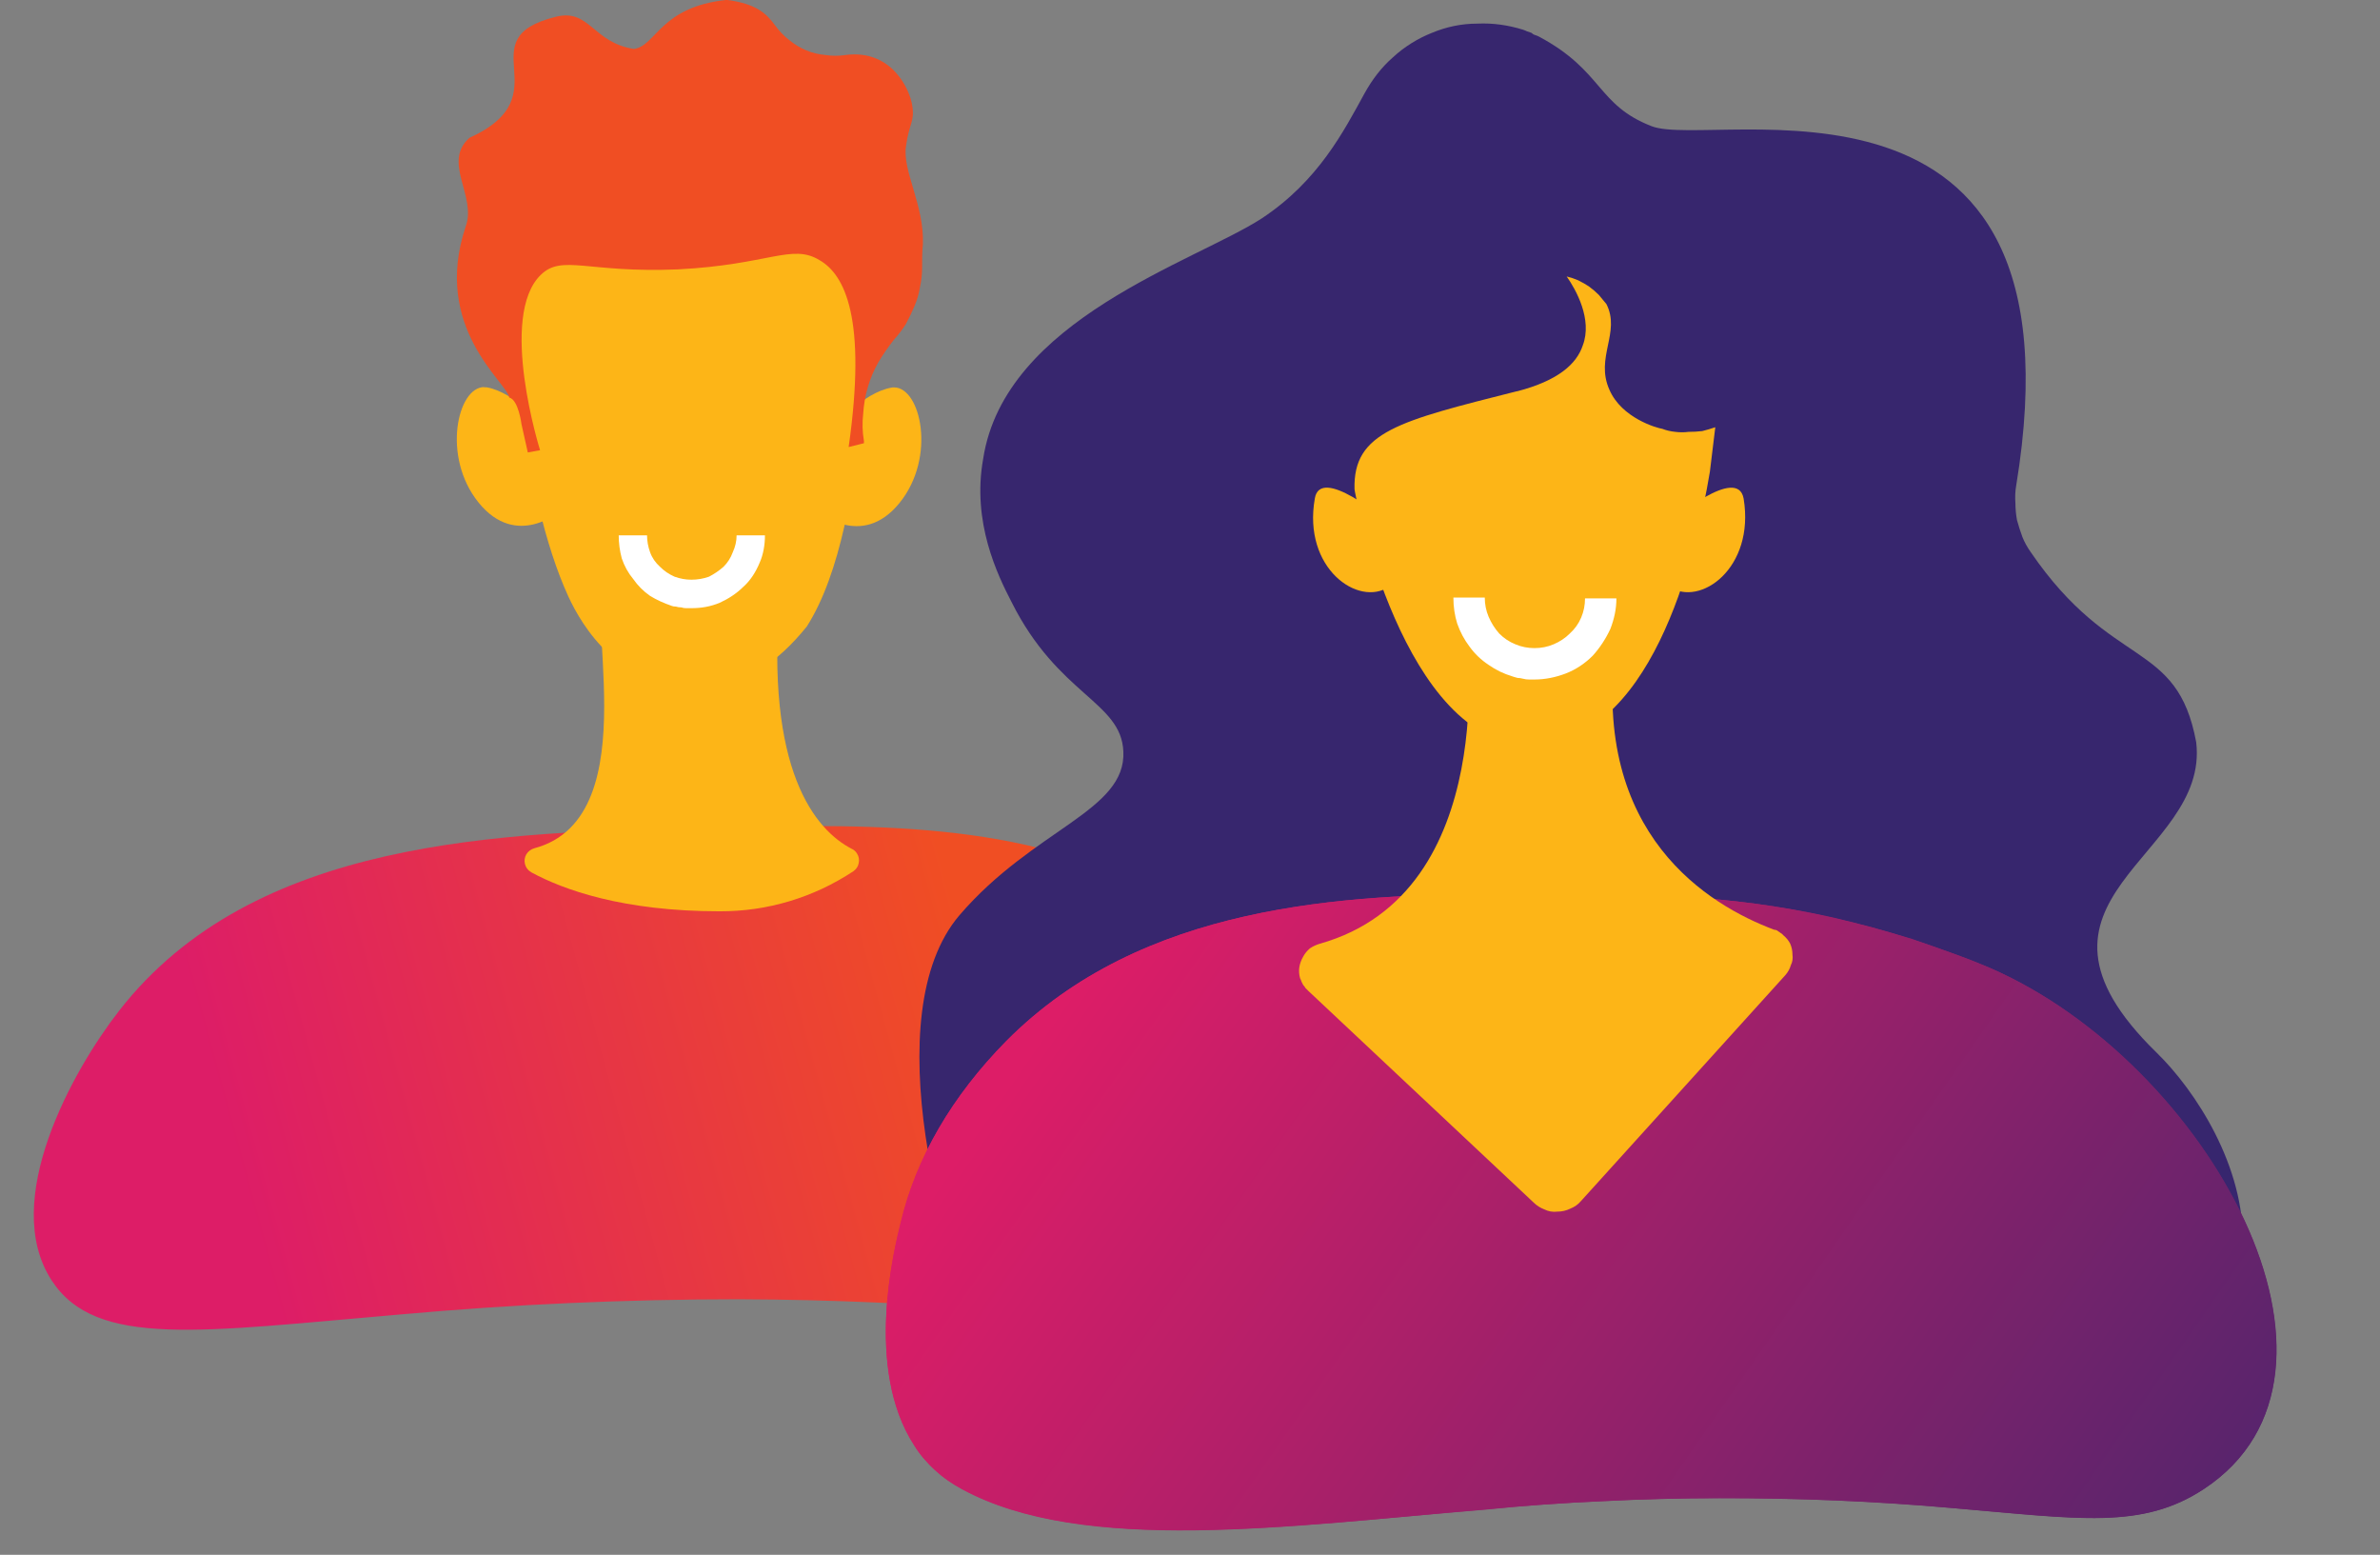 <?xml version="1.0" encoding="UTF-8"?>
<svg id="Layer_1" data-name="Layer 1" xmlns="http://www.w3.org/2000/svg" xmlns:xlink="http://www.w3.org/1999/xlink" viewBox="0 0 211.57 138.18">
  <rect x="0" y="0" width="211.57" height="138.18" fill="#808080" stroke="none"/>
  <defs>
    <style>
      .cls-1 {
        fill: url(#linear-gradient-2);
      }

      .cls-2 {
        fill: #fff;
      }

      .cls-3 {
        clip-path: url(#clippath-2);
      }

      .cls-4 {
        clip-path: url(#clippath-1);
      }

      .cls-5 {
        clip-path: url(#clippath-4);
      }

      .cls-6 {
        fill: #f04e23;
      }

      .cls-7 {
        fill: #37266e;
      }

      .cls-8 {
        clip-path: url(#clippath);
      }

      .cls-9 {
        fill: none;
      }

      .cls-10 {
        clip-path: url(#clippath-3);
      }

      .cls-11 {
        fill: #fdb517;
      }

      .cls-12 {
        fill: url(#linear-gradient-3);
      }

      .cls-13 {
        clip-path: url(#clippath-5);
      }

      .cls-14 {
        fill: url(#linear-gradient);
      }
    </style>
    <clipPath id="clippath">
      <path class="cls-9" d="M72.09,73.41c14.12,0,27.34,1.5,37.53,11.1,8.15,7.69,15.64,21.78,10.65,29.29-5.26,7.9-19.86,1.78-54.58,1.67-10.08,0-20.15,.45-30.11,1.35-17.75,1.52-27.05,3.03-30.99-3.03-4.61-7.08,1.89-18.69,5.99-23.95,11.93-15.34,33.87-15.85,51.85-16.28,3.25-.08,6.48-.16,9.67-.16h0Z"/>
    </clipPath>
    <linearGradient id="linear-gradient" x1="95.15" y1="49.34" x2="22.39" y2="29.46" gradientTransform="translate(0 138) scale(1 -1)" gradientUnits="userSpaceOnUse">
      <stop offset=".1" stop-color="#f04e23"/>
      <stop offset="1" stop-color="#dd1d67"/>
    </linearGradient>
    <clipPath id="clippath-1">
      <path class="cls-9" d="M54.21,52.3l15.13,.52c-1.35,15.64,3.14,20.95,6.38,22.62,.05,.02,.09,.05,.13,.07,.04,.03,.08,.06,.12,.09,.04,.03,.07,.07,.1,.1,.03,.04,.06,.07,.09,.12,.09,.13,.15,.27,.18,.42,.03,.15,.03,.3,0,.45-.03,.15-.08,.29-.17,.42-.08,.13-.19,.23-.31,.32-.88,.58-1.79,1.09-2.74,1.54-.95,.44-1.93,.82-2.93,1.12-1.01,.3-2.03,.53-3.07,.68-1.04,.15-2.08,.22-3.13,.22-8.65,0-13.93-1.93-16.75-3.46-.07-.04-.14-.09-.2-.14s-.11-.11-.16-.17c-.05-.06-.09-.13-.13-.2-.03-.07-.06-.15-.08-.22-.04-.15-.05-.3-.03-.45,.02-.15,.07-.29,.15-.43,.08-.13,.18-.24,.3-.33,.12-.09,.26-.16,.4-.2,10.5-2.78,3.84-23.08,6.73-23.08h0Z"/>
    </clipPath>
    <clipPath id="clippath-2">
      <path class="cls-9" d="M61.2,16.39h.5c12.21,0,15.2,7.54,15.2,7.54,0,0,.83,22.34-5.18,31.75-2.55,3.14-5.38,5.27-9.71,5.23-6.83,.5-10.29-5.28-11.5-7.93-4.23-9.25-5.02-24.76-5.06-25.02,0,0,3.13-11.36,15.76-11.57"/>
    </clipPath>
    <clipPath id="clippath-3">
      <path class="cls-9" d="M43.04,34.42h.05s.04,0,.05,0c.02,0,.04,0,.06,0,.02,0,.04,0,.05,0,2.48,.41,5.13,3.48,5.13,3.48l1.48,7.47s-3.93,3.49-7.32-.71c-3.29-4.07-1.87-10.26,.5-10.26h0Z"/>
    </clipPath>
    <clipPath id="clippath-4">
      <path class="cls-9" d="M79.32,34.43s.04,0,.05,0c.02,0,.04,0,.06,0,.02,0,.04,0,.05,0,2.36,0,3.78,6.19,.49,10.26-3.4,4.2-7.32,.71-7.32,.71l1.47-7.47s2.64-3.07,5.13-3.48c.02,0,.04,0,.05,0Z"/>
    </clipPath>
    <linearGradient id="linear-gradient-2" x1="97.27" y1="52.77" x2="209.93" y2="-25.44" gradientTransform="translate(0 138) scale(1 -1)" gradientUnits="userSpaceOnUse">
      <stop offset="0" stop-color="#dd1d67"/>
      <stop offset="1" stop-color="#37266e"/>
    </linearGradient>
    <clipPath id="clippath-5">
      <path class="cls-9" d="M133.88,79.43c1.38,0,2.72,0,4.02,.01,7.54,.05,15.37-.05,24.96,2.08,1.2,.28,2.39,.58,3.57,.9,1.19,.33,2.37,.68,3.54,1.06,1.17,.38,2.33,.78,3.49,1.2,1.16,.42,2.3,.87,3.44,1.34,19.32,8.43,34.66,36.02,18.99,46.33-5.49,3.61-11.04,2.65-22.27,1.68-3.46-.3-6.93-.53-10.4-.68s-6.95-.22-10.42-.21-6.95,.1-10.42,.27c-3.47,.17-6.94,.41-10.4,.74-17.42,1.49-35.68,4.06-46.47-1.8-.43-.23-.85-.49-1.25-.77s-.78-.59-1.14-.91c-.36-.33-.7-.69-1.01-1.06-.31-.37-.6-.76-.86-1.17-4.44-6.85-1.74-17.52-1.16-19.77,1.33-5.73,4.53-11.22,9.39-16.15,12.01-12.13,29.82-13.07,44.4-13.07h0Z"/>
    </clipPath>
    <linearGradient id="linear-gradient-3" x1="101.45" y1="58.87" x2="214.18" y2="-19.35" xlink:href="#linear-gradient-2"/>
  </defs>
  <g id="Group_1012" data-name="Group 1012">
    <g id="Group_1008" data-name="Group 1008">
      <g id="Group_430" data-name="Group 430">
        <g id="Group_999" data-name="Group 999">
          <g class="cls-8">
            <g id="Clip-Path:_Group_998" data-name="Clip-Path: Group_998">
              <g id="Group_998" data-name="Group 998">
                <g id="Group_429" data-name="Group 429">
                  <path id="Rectangle_178" data-name="Rectangle 178" class="cls-14" d="M0,73.38H125.25v48.33H0v-48.33Z"/>
                </g>
              </g>
            </g>
          </g>
        </g>
      </g>
      <g id="Group_434" data-name="Group 434">
        <g id="Group_1001" data-name="Group 1001">
          <g class="cls-4">
            <g id="Clip-Path:_Group_1000" data-name="Clip-Path: Group_1000">
              <g id="Group_1000" data-name="Group 1000">
                <g id="Group_433" data-name="Group 433">
                  <path id="Rectangle_180" data-name="Rectangle 180" class="cls-11" d="M46.29,81.14l-.14-28.86,30.43-.14,.2,28.86"/>
                </g>
              </g>
            </g>
          </g>
        </g>
      </g>
      <g id="Group_436" data-name="Group 436">
        <g id="Group_1003" data-name="Group 1003">
          <g class="cls-3">
            <g id="Clip-Path:_Group_1002" data-name="Clip-Path: Group_1002">
              <g id="Group_1002" data-name="Group 1002">
                <g id="Group_435" data-name="Group 435">
                  <path id="Rectangle_181" data-name="Rectangle 181" class="cls-11" d="M41.93,58.34l3.74-44.65,35.74,3-3.68,44.65-35.81-3Z"/>
                </g>
              </g>
            </g>
          </g>
        </g>
      </g>
      <g id="Group_438" data-name="Group 438">
        <g id="Group_1005" data-name="Group 1005">
          <g class="cls-10">
            <g id="Clip-Path:_Group_1004" data-name="Clip-Path: Group_1004">
              <g id="Group_1004" data-name="Group 1004">
                <g id="Group_437" data-name="Group 437">
                  <path id="Rectangle_182" data-name="Rectangle 182" class="cls-11" d="M38.05,48.81l1.29-15.25,11.71,.95-1.23,15.25-11.78-.95Z"/>
                </g>
              </g>
            </g>
          </g>
        </g>
      </g>
      <g id="Group_440" data-name="Group 440">
        <g id="Group_1007" data-name="Group 1007">
          <g class="cls-5">
            <g id="Clip-Path:_Group_1006" data-name="Clip-Path: Group_1006">
              <g id="Group_1006" data-name="Group 1006">
                <g id="Group_439" data-name="Group 439">
                  <path id="Rectangle_183" data-name="Rectangle 183" class="cls-11" d="M71.47,48.81l1.29-15.25,11.71,.95-1.29,15.25-11.71-.95Z"/>
                </g>
              </g>
            </g>
          </g>
        </g>
      </g>
      <g id="Group_444" data-name="Group 444">
        <path id="Path_404" data-name="Path 404" class="cls-6" d="M46.36,37.71s-.27-2.18-1.09-2.38c-.2-1.36-6.88-6.19-3.88-15.18,1.02-2.72-2.11-5.72,.34-7.9,8.37-3.81-.34-8.78,7.69-10.76,3-.75,3.27,2.31,6.94,2.86,1.97-.27,2.31-3.74,8.24-4.36,2.65,.34,3.54,1.23,4.29,2.25,.36,.5,.77,.93,1.23,1.29,.5,.41,1.02,.73,1.57,.95,.54,.23,1.11,.36,1.7,.41,.59,.09,1.18,.09,1.77,0,4.15-.54,5.72,3.13,5.92,4.42,.27,1.5-.27,1.63-.54,3.68-.34,2.18,1.63,5.24,1.5,8.71-.07,.68-.07,1.43-.07,2.11,0,.59-.07,1.18-.2,1.77-.09,.54-.25,1.09-.48,1.63s-.48,1.07-.75,1.57c-.32,.5-.68,.98-1.09,1.43-.5,.64-.95,1.29-1.36,1.97-.41,.73-.73,1.47-.95,2.25-.23,.77-.36,1.57-.41,2.38-.09,.77-.07,1.57,.07,2.38v.2l-1.36,.34c1.63-11.44-.34-15.32-2.59-16.61-2.45-1.5-4.49,.41-12.59,.82-8.03,.34-10.28-1.36-12.18,.48-3.81,3.68-.07,15.59-.07,15.59l-1.09,.2"/>
      </g>
      <path id="Path_414" data-name="Path 414" class="cls-2" d="M59.7,53.84c-.68-.23-1.32-.52-1.91-.88-.59-.41-1.09-.91-1.5-1.5-.45-.54-.79-1.16-1.02-1.84-.18-.68-.27-1.36-.27-2.04h2.52c0,.5,.09,1,.27,1.5,.18,.5,.48,.93,.88,1.29,.36,.36,.79,.66,1.29,.88,.5,.18,1,.27,1.5,.27,.54,0,1.07-.09,1.57-.27,.45-.23,.88-.52,1.29-.88,.36-.36,.64-.79,.82-1.29,.23-.5,.34-1,.34-1.5h2.52c0,.82-.14,1.7-.48,2.45-.34,.82-.82,1.57-1.43,2.11-.61,.61-1.36,1.09-2.11,1.43-.82,.34-1.63,.48-2.52,.48h-.48c-.14,0-.27-.02-.41-.07-.18,0-.34-.02-.48-.07-.14,0-.27-.02-.41-.07h0Z"/>
    </g>
    <g id="Group_1011" data-name="Group 1011">
      <path id="Path_391" data-name="Path 391" class="cls-7" d="M114.7,122.19c-29.61-4.76-23.48,4.49-26.55-1.57-4.36-8.85-10.35-30.5-2.86-39.28,6.6-7.69,14.84-9.26,14.57-14.57-.2-4.42-5.79-4.97-9.94-13.27-1.23-2.38-3.54-7.08-2.52-12.73,1.91-12.39,18.79-17.49,24.78-21.37,5.04-3.34,7.28-7.76,9.12-11.1,.68-1.23,1.5-2.31,2.52-3.2,1.02-.95,2.25-1.7,3.47-2.18,1.29-.54,2.65-.82,4.02-.82,1.43-.07,2.79,.14,4.08,.54,.14,.05,.25,.09,.34,.14,.14,.05,.27,.09,.41,.14,.09,.09,.2,.16,.34,.2s.25,.09,.34,.14c5.72,3.06,5.11,6.06,10.01,7.96,5.51,2.11,38.94-7.83,32.4,31.93-.09,.5-.11,1.02-.07,1.57,0,.5,.05,1,.14,1.5,.14,.5,.29,1,.48,1.5,.18,.45,.43,.91,.75,1.36,7.22,10.55,13,7.69,14.7,16.88,1.23,10.28-17.63,13.82-3.54,27.57,7.01,6.81,17.56,27.16-12.32,34.51-8.51,2.11-22.46,1.02-64.67-5.79"/>
      <g id="Group_426" data-name="Group 426">
        <g id="Group_1010" data-name="Group 1010">
          <path id="Path_843" data-name="Path 843" class="cls-1" d="M133.9,79.44c1.36,0,2.7,0,4.02,0,7.56,.07,15.38-.07,24.91,2.11,1.23,.27,2.43,.57,3.61,.88,1.18,.32,2.36,.66,3.54,1.02,1.18,.41,2.34,.82,3.47,1.23,1.18,.41,2.34,.86,3.47,1.36,19.33,8.37,34.65,36.01,18.99,46.29-5.51,3.61-11.03,2.65-22.26,1.7-3.49-.32-6.97-.54-10.41-.68-3.49-.14-6.97-.2-10.41-.2s-6.97,.09-10.41,.27c-3.49,.14-6.97,.39-10.41,.75-17.43,1.43-35.67,4.02-46.49-1.84-.41-.23-.82-.48-1.23-.75s-.79-.59-1.16-.95c-.36-.32-.7-.66-1.02-1.02s-.59-.75-.82-1.16c-4.49-6.88-1.77-17.56-1.23-19.81,1.36-5.72,4.56-11.23,9.39-16.13,12.05-12.12,29.82-13.07,44.45-13.07h0Z"/>
          <g class="cls-13">
            <g id="Clip-Path:_Group_1009" data-name="Clip-Path: Group_1009">
              <g id="Group_1009" data-name="Group 1009">
                <g id="Group_425" data-name="Group 425">
                  <path id="Rectangle_176" data-name="Rectangle 176" class="cls-12" d="M76.78,79.37H211.57v58.81H76.78v-58.81Z"/>
                </g>
              </g>
            </g>
          </g>
        </g>
      </g>
      <g id="Group_427" data-name="Group 427">
        <path id="Path_394" data-name="Path 394" class="cls-11" d="M143.63,57.38c-2.18,16.81,8.3,23.08,14.09,25.25,.09,0,.18,.02,.27,.07,.05,.05,.11,.09,.2,.14,.05,.05,.11,.09,.2,.14,.05,.05,.09,.09,.14,.14,.27,.23,.48,.48,.61,.75,.14,.32,.2,.64,.2,.95,.05,.36,0,.68-.14,.95-.09,.32-.25,.61-.48,.88l-18.17,20.08c-.27,.32-.59,.54-.95,.68-.36,.18-.75,.27-1.16,.27-.41,.05-.79-.02-1.16-.2-.36-.14-.68-.34-.95-.61l-20.01-18.79-.27-.27c-.05-.09-.11-.18-.2-.27-.05-.09-.09-.18-.14-.27-.05-.14-.09-.25-.14-.34-.09-.32-.11-.64-.07-.95,.05-.32,.16-.64,.34-.95,.14-.27,.34-.52,.61-.75,.27-.18,.57-.32,.88-.41,16.2-4.56,13-27.57,13-27.57l13.27,1.09Z"/>
        <path id="Path_395" data-name="Path 395" class="cls-11" d="M134.85,34.78c3.68-.95,5.31-2.45,5.85-4.08,.88-2.31-.61-4.97-1.43-6.13,.36,.09,.7,.2,1.02,.34,.36,.18,.68,.36,.95,.54,.32,.23,.61,.48,.88,.75,.23,.27,.45,.54,.68,.82,1.29,2.52-1.02,4.76,.27,7.62,1.09,2.52,4.22,3.4,4.7,3.47,.36,.14,.75,.23,1.16,.27,.41,.05,.79,.05,1.16,0,.41,0,.82-.02,1.23-.07,.36-.09,.75-.2,1.16-.34l-.48,3.95c-1.29,7.76-5.31,24.3-16,24.3-11.23,0-15.59-22.46-15.59-22.74-.14-5.11,3.95-6.06,14.43-8.71h0Z"/>
        <path id="Path_396" data-name="Path 396" class="cls-11" d="M123.48,52.14c-2.72,1.84-7.69-1.63-6.6-7.83,.48-3,6.26,1.91,6.26,1.91,0,0,3,4.02,.34,5.92Z"/>
        <path id="Path_397" data-name="Path 397" class="cls-11" d="M148.67,46.22s5.79-4.9,6.33-1.91c1.02,6.19-3.88,9.67-6.6,7.83-2.72-1.91,.27-5.92,.27-5.92Z"/>
      </g>
      <path id="Path_413" data-name="Path 413" class="cls-2" d="M134.44,60.11c-.77-.23-1.47-.57-2.11-1.02-.68-.45-1.25-1-1.7-1.63-.45-.59-.82-1.27-1.09-2.04-.23-.73-.34-1.5-.34-2.31h2.79c0,.59,.11,1.16,.34,1.7s.54,1.04,.95,1.5c.41,.41,.88,.73,1.43,.95,.54,.23,1.11,.34,1.7,.34s1.16-.11,1.7-.34c.54-.23,1.02-.54,1.43-.95,.45-.41,.79-.88,1.02-1.43,.23-.54,.34-1.11,.34-1.7h2.79c0,.95-.2,1.84-.54,2.72-.41,.88-.95,1.7-1.57,2.38-.68,.68-1.5,1.23-2.38,1.57s-1.84,.54-2.79,.54h-.48c-.18,0-.36-.02-.54-.07-.18-.05-.34-.07-.48-.07-.18-.05-.34-.09-.48-.14"/>
    </g>
  </g>
</svg>